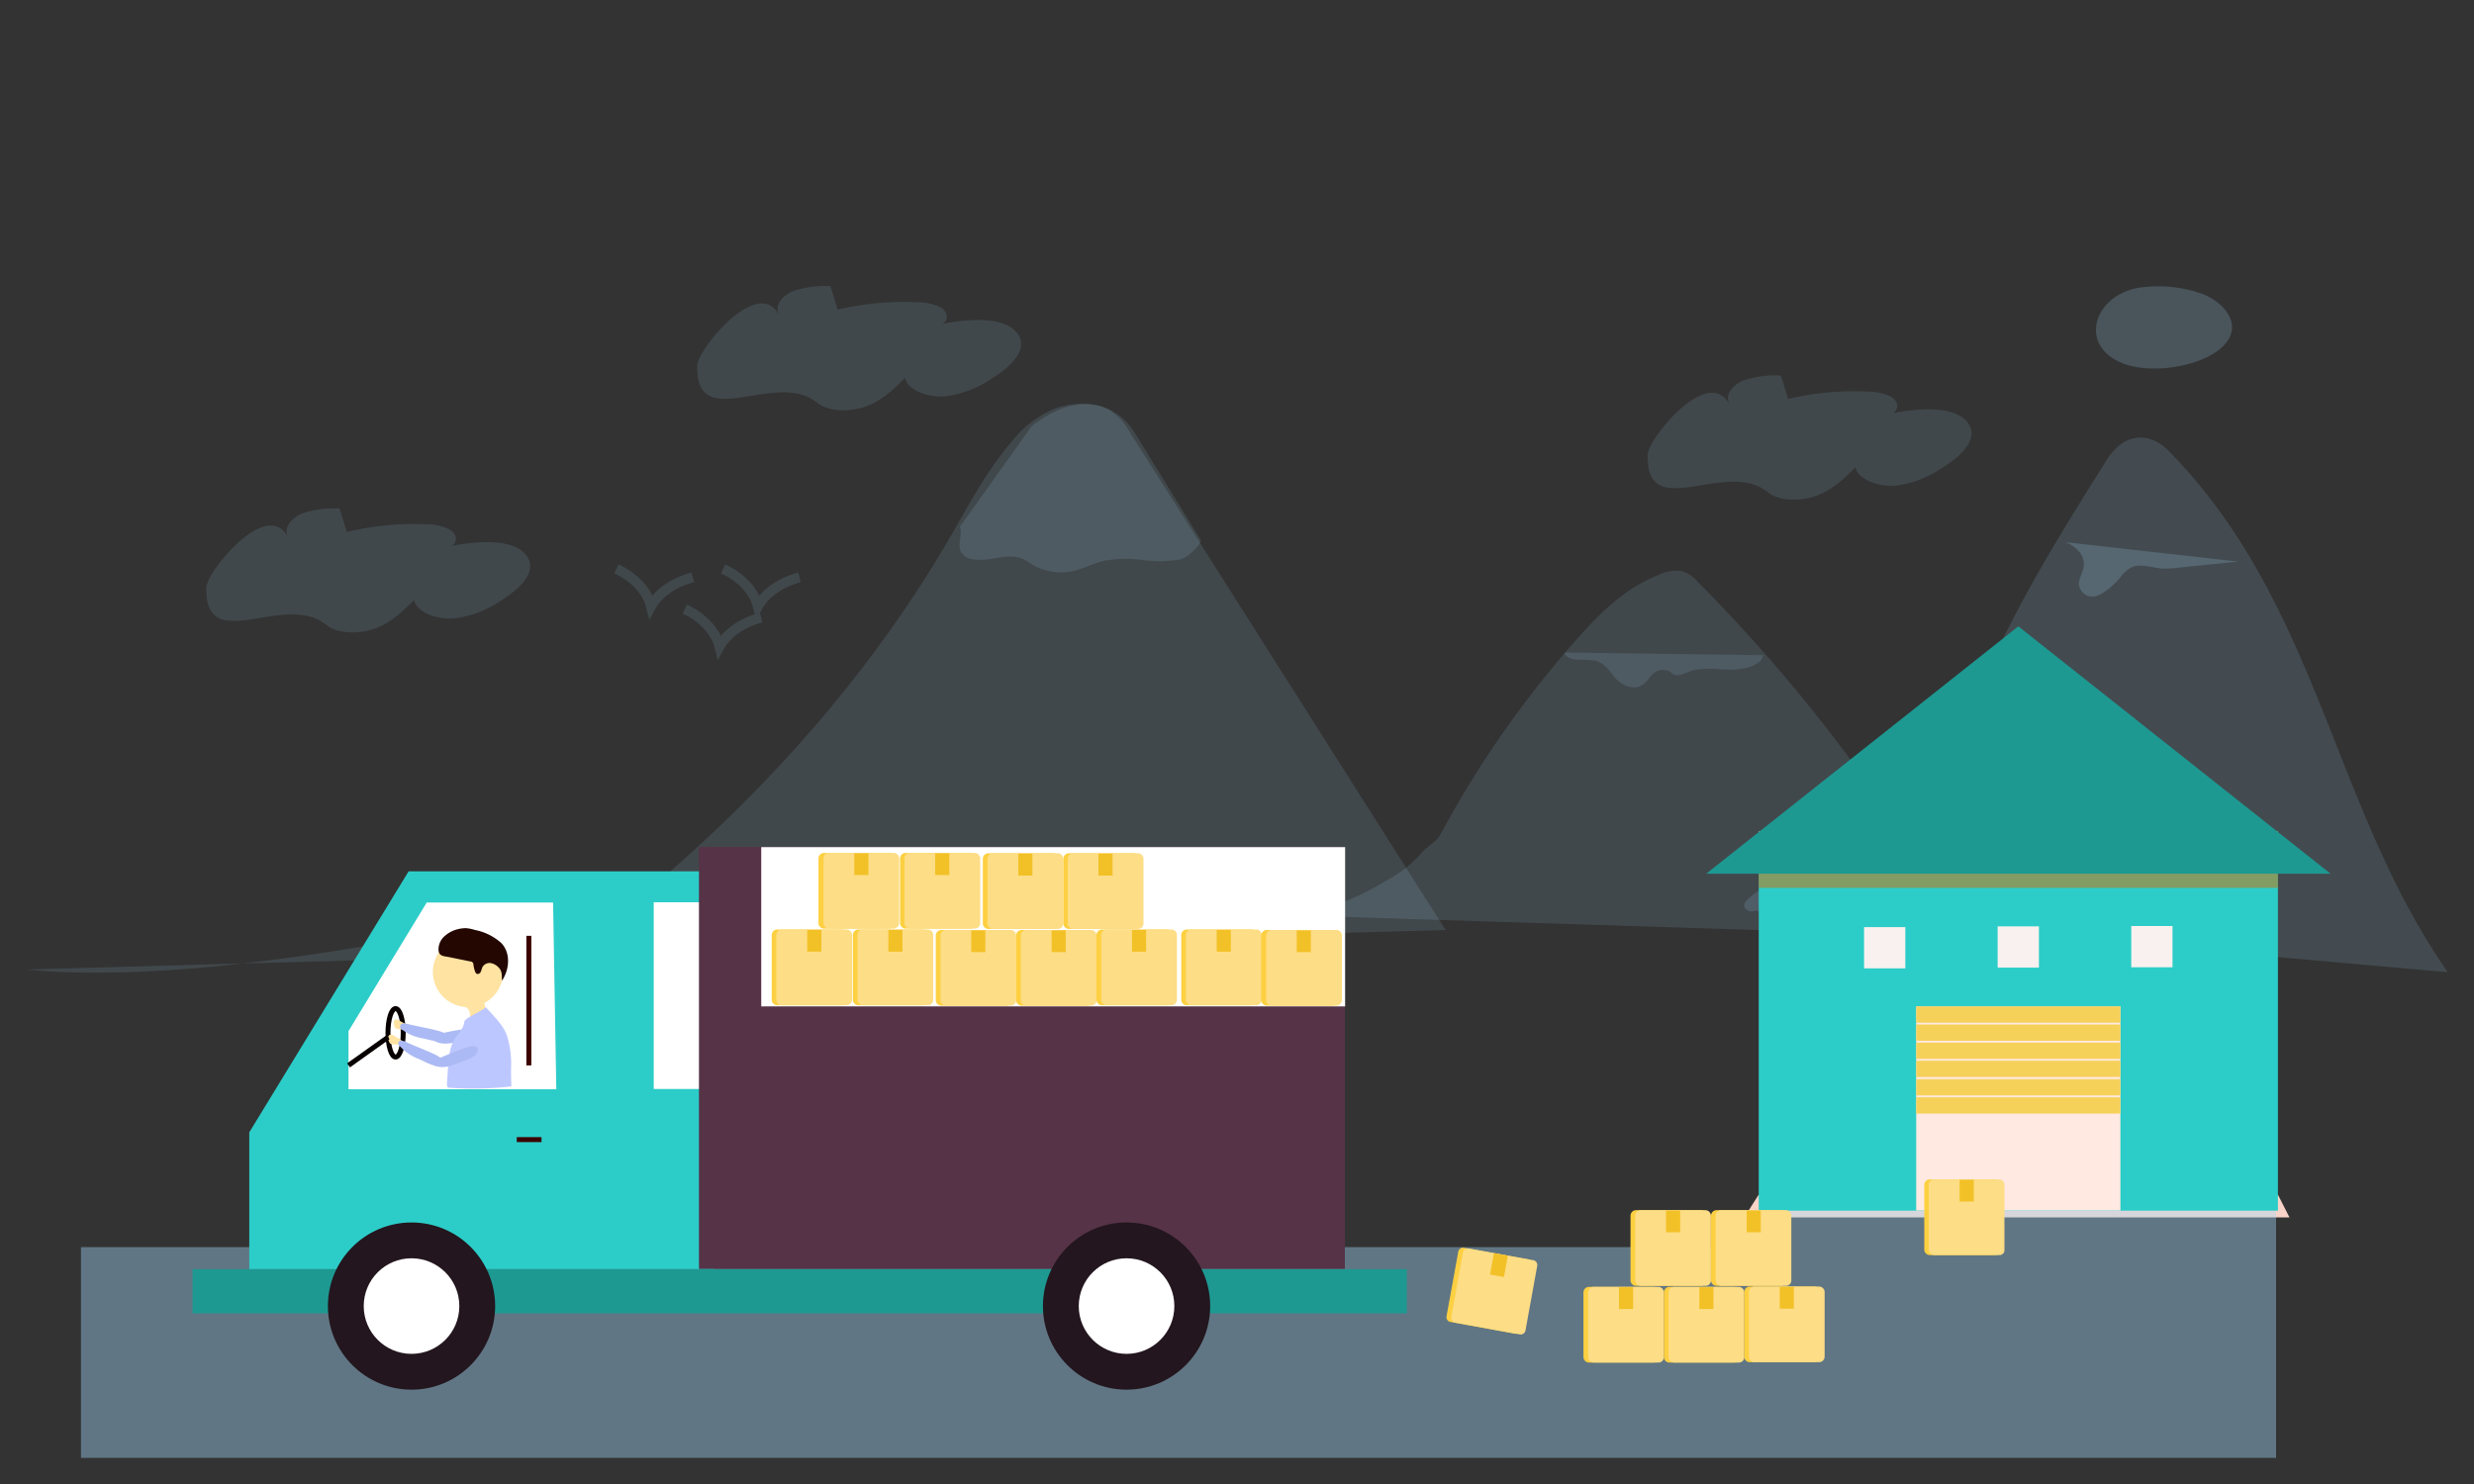 <svg id="Layer_1" data-name="Layer 1" xmlns="http://www.w3.org/2000/svg" viewBox="0 0 500 300"><rect x="0" y="0" width="500" height="300" fill="#333333" stroke="none"/><defs><style>.cls-1,.cls-12,.cls-2,.cls-3{fill:#a2d9fc;}.cls-1,.cls-4{opacity:0.13;}.cls-1,.cls-12,.cls-2,.cls-3,.cls-4,.cls-7{isolation:isolate;}.cls-2{opacity:0.15;}.cls-3{opacity:0.2;}.cls-14,.cls-21,.cls-4{fill:none;stroke-miterlimit:10;}.cls-4{stroke:#a2d9fc;stroke-width:2px;}.cls-5{fill:#f9d3c7;}.cls-6{fill:#2ccdc8;}.cls-7{fill:#d86c00;opacity:0.5;}.cls-8{fill:#1d9992;}.cls-9{fill:#ffe9e1;}.cls-10{fill:#f6d15a;}.cls-11{fill:#f9f1ef;}.cls-12{opacity:0.4;}.cls-13{fill:#fff;}.cls-14{stroke:#080000;}.cls-15{fill:#ffe3a2;}.cls-16{fill:#abbaf4;}.cls-17{fill:#230700;}.cls-18{fill:#bdc7ff;}.cls-19{fill:#563347;}.cls-20{fill:#23161e;}.cls-21{stroke:#3b0000;}.cls-22{fill:#fdd042;}.cls-23{fill:#fddd85;}.cls-24{fill:#f2c127;}</style></defs><title>Feature Image</title><path class="cls-1" d="M292.15,188Q269,151.56,245.9,115.09c-5.85-9.29-11.78-18.53-17.63-27.83a12,12,0,0,0-4-4.33c-3.15-1.83-8-1.62-11.49-.16a21.7,21.7,0,0,0-8.2,6.37c-5.27,6.16-8.78,12.95-12.66,19.63-14.56,25.06-34.46,48.55-58.76,69.38,0,0-79.76,22.45-127.91,17.85"/><path class="cls-1" d="M397,189.33a327,327,0,0,0-54.07-71.89,6.32,6.32,0,0,0-3.15-2,7.67,7.67,0,0,0-4.32.68c-7.17,2.82-12.07,7.83-16.46,12.74a207.71,207.71,0,0,0-27.88,39.83c-.8,1.46-2.85,2.56-4,3.92a24.13,24.13,0,0,1-6.81,5.33,54.43,54.43,0,0,1-11.49,5.38,61.93,61.93,0,0,1-8.85,1.67"/><path class="cls-2" d="M494.69,196.54c-23.34-33.57-26-73.82-55.76-104.73-1.46-1.57-3.37-3.18-6-3.34-3.66-.16-6,2.61-7.46,5-8.27,13.16-16.46,26.36-22.76,40.09-4.83,10.6-8.56,21.67-17.56,30.75-7.61,7.67-22.68,9.92-31.39,17-.66.57-1.39,1.2-1.24,1.93a1.57,1.57,0,0,0,2.2.84"/><path class="cls-1" d="M157.44,63.56c-1-1.72.59-3.76,2.85-4.7a20.05,20.05,0,0,1,7.54-1c.51,1.57,1,3.18,1.46,4.75a57.07,57.07,0,0,1,16.1-1.51,10.55,10.55,0,0,1,4.9,1.15c1.24.84,1.54,2.56.07,3.24,5.56-1.1,13.1-1.57,15.44,2.19,2,3.13-1.68,6.58-5.34,8.82a21.56,21.56,0,0,1-9.29,3.6c-3.59.31-7.68-1.15-8.27-3.71-2,2-4.17,4.18-7.17,5.48s-7.24,1.57-10-.05a17,17,0,0,0-2.12-1.41c-8.71-4.39-23,6.68-22.68-6.53-.07-3,12.15-18.17,16.46-10.28ZM58.22,108.51c-1-1.72.59-3.76,2.85-4.7a20.05,20.05,0,0,1,7.54-1c.51,1.57,1,3.18,1.46,4.75A57.07,57.07,0,0,1,86.17,106a10.55,10.55,0,0,1,4.9,1.15c1.24.84,1.54,2.56.07,3.24,5.56-1.1,13.1-1.57,15.44,2.19,2,3.13-1.68,6.58-5.34,8.82a21.56,21.56,0,0,1-9.29,3.6c-3.59.31-7.68-1.15-8.27-3.71-2,2-4.17,4.18-7.17,5.48s-7.24,1.57-10-.05a17,17,0,0,0-2.12-1.41c-8.71-4.39-23,6.68-22.68-6.53-.07-3,12.15-18.17,16.46-10.28Zm291.3-26.89c-1-1.72.59-3.76,2.85-4.7a20.05,20.05,0,0,1,7.54-1c.51,1.57,1,3.18,1.46,4.75a57.07,57.07,0,0,1,16.1-1.51,10.55,10.55,0,0,1,4.9,1.15c1.24.84,1.54,2.56.07,3.24,5.56-1.1,13.1-1.57,15.44,2.19,2,3.13-1.68,6.58-5.34,8.82a21.56,21.56,0,0,1-9.29,3.6c-3.51.31-7.68-1.15-8.27-3.71-2,2-4.17,4.18-7.17,5.48s-7.24,1.57-10-.05a17,17,0,0,0-2.12-1.41c-8.71-4.39-23,6.68-22.68-6.53-.07-3,12.07-18.17,16.46-10.28ZM316.22,131.9c0,.84,1.32,1.41,2.49,1.46a25.82,25.82,0,0,1,3.51.16c2,.42,3,2,4,3.29s3.15,2.61,5,2c1.24-.42,1.76-1.41,2.49-2.24a3.17,3.17,0,0,1,3.37-1c.51.21.8.63,1.32.84,1,.31,1.9-.26,2.78-.57,2.49-1,5.63-.52,8.49-.47s6.37-.89,6.66-2.92"/><path class="cls-3" d="M417.49,109.61c2.34.94,3.88,2.87,3.66,4.8-.15,1.25-1,2.45-1,3.71a2.75,2.75,0,0,0,3.15,2.45,4.54,4.54,0,0,0,1.68-.73,15.06,15.06,0,0,0,3.51-3.08,5.94,5.94,0,0,1,2.56-2.19c1.83-.63,4,.21,6,.37a18.8,18.8,0,0,0,2.93-.16l12.37-1.25M433.66,58a26.36,26.36,0,0,1,11.71,1.51c3.44,1.46,6,4.23,5.71,7.1-.73,6.58-15.51,9.92-22.68,6.58C419.69,69.26,423.64,58.71,433.66,58Z"/><path class="cls-1" d="M194,106.48c.66,1.93-1,4.28.8,5.79,1.32,1.1,3.73,1,5.71.68s4.17-.78,6-.05a12.34,12.34,0,0,1,2.12,1.25,11.66,11.66,0,0,0,8.63,1.2c2-.52,3.8-1.51,5.93-2a24.29,24.29,0,0,1,7.54-.16,26,26,0,0,0,7.54-.05c2.41-.47,4.61-3.71,4.46-3.86l-13.54-22s-6.73-11.75-20.63-1.2Z"/><path class="cls-4" d="M138.41,123.13c3.66,1.72,6.22,4.49,7,7.57,1.46-2.66,4.61-4.86,8.41-5.85M146.17,115c3.66,1.72,6.22,4.49,7,7.57,1.46-2.66,4.61-4.86,8.41-5.85m-37-1.72c3.66,1.72,6.22,4.49,7,7.57,1.46-2.66,4.61-4.86,8.41-5.85"/><path class="cls-5" d="M352.51,246.11h110.2l-2.34-4.61H355.44Z"/><path class="cls-6" d="M355.44,168H460.37v76.76H355.44Z"/><path class="cls-7" d="M355.44,168H460.37v11.49H355.44Z"/><path class="cls-8" d="M407.91,126.62l-63.07,50H471Z"/><path class="cls-9" d="M387.27,203.45h41.27v41.27H387.27Z"/><path class="cls-10" d="M387.27,203.45h41.27v3.29H387.27Zm0,3.66h41.27v3.29H387.27Zm0,3.66h41.27v3.29H387.27Zm0,3.66h41.27v3.29H387.27Zm0,3.73h41.27v3.29H387.27Zm0,3.66h41.27v3.29H387.27Z"/><path class="cls-11" d="M376.73,187.42h8.34v8.34h-8.34Zm27-.15h8.34v8.34h-8.34Zm27-.07h8.34v8.34h-8.34Z"/><path class="cls-12" d="M460,244.72v50H16.36V252.11H355.08v-7.39"/><path class="cls-6" d="M142.8,176.15H82.58l-32.2,52.76v27.66h94Z"/><path class="cls-13" d="M111.78,182.45H86.24l-15.81,26V220.2h42Z"/><ellipse class="cls-14" cx="79.95" cy="208.79" rx="1.54" ry="4.9"/><path class="cls-15" d="M78.78,210.84a1.58,1.58,0,0,1-.29-1.17c0-.15,0-.22.07-.29l.15-.15c.22-.15.59,0,.8.07s.44.29.73.44a3.68,3.68,0,0,1,.88.59c.07.22.29.22.37.44s-.73.44-1,.37c-.51.07-1.54,0-1.76-.29Zm1.1-3.07a1.58,1.58,0,0,1-.29-1.17c0-.15,0-.22.07-.29l.15-.15c.22-.15.59,0,.8.07a6.43,6.43,0,0,0,.73.44,3.68,3.68,0,0,1,.88.59c.07.22.29.22.37.44s-.73.44-1,.37c-.51.07-1.54,0-1.76-.29Z"/><path class="cls-16" d="M89.17,208.86a2.46,2.46,0,0,0-1,.37,1.12,1.12,0,0,0-.37,1.17c1.24.8,2.71.59,4.17.37,1-.15,2-.37,3-.51,2-.37,2.78-2.49.37-2.34a36.86,36.86,0,0,0-6.15,1Z"/><path class="cls-16" d="M82.36,207a2.79,2.79,0,0,0-1.1-.07.68.68,0,0,0-.29,1,9.68,9.68,0,0,0,4.61,2c1.1.29,2.2.51,3.29.73,2.12.44,2.85-1.24.22-2.12-2.27-.66-4.54-1-6.73-1.54Z"/><circle class="cls-15" cx="94.58" cy="196.49" r="7.1" transform="translate(-15.29 8.12) rotate(-4.55)"/><path class="cls-17" d="M95.09,194.37a.52.52,0,0,1,.44.22.54.54,0,0,1,.15.44,6.2,6.2,0,0,0,.29,1.24,1,1,0,0,0,.37.59.65.65,0,0,0,.8-.37c.15-.29.22-.66.37-1a1.68,1.68,0,0,1,1.68-.8,3,3,0,0,1,1.68,1c.66.73.51,1.61.59,2.56,1.54-2.34,1.76-5.63-.15-7.61A11.15,11.15,0,0,0,96,188a8.11,8.11,0,0,0-1.83-.37,6.64,6.64,0,0,0-1.68.22,6.12,6.12,0,0,0-2.63,1.39,3.61,3.61,0,0,0-1.24,2.63c0,1.46,1,1.39,2.12,1.61Z"/><path class="cls-15" d="M93,202.42a2.43,2.43,0,0,0,1.1,1.17,1.68,1.68,0,0,1,.88,1.32c0,.22-.07.51.07.66a.56.56,0,0,0,.37.15c.22,0,.44.07.66.07a3.71,3.71,0,0,0,1-.15,2.08,2.08,0,0,0,1-2,4.22,4.22,0,0,0-1-2.2l-2.12.44A10.11,10.11,0,0,0,93,202.42Z"/><path class="cls-18" d="M98.17,203.59c1.54,1.76,3.44,3.51,4.24,5.63a19,19,0,0,1,.88,6.73c0,1.24,0,2.41.07,3.66a64.15,64.15,0,0,1-12.44.29.55.55,0,0,1-.37-.07c-.22-.15-.22-.51-.22-.73.07-1.17.15-2.27.22-3.44.15-2.12.37-4.32,1.61-6a10.43,10.43,0,0,0,1.46-2.2c.15-.37.15-.8.29-1.1C94.14,205.79,98.39,203.81,98.17,203.59Z"/><path class="cls-16" d="M89.17,213.76a2.41,2.41,0,0,0-1,.51,1.13,1.13,0,0,0-.15,1.17c1.32.59,2.78.15,4.17-.37,1-.37,1.9-.66,2.85-1.1,1.83-.73,2.27-2.93-.07-2.41-1.9.51-4,1.46-5.85,2.2Z"/><path class="cls-16" d="M82,210.62a3.14,3.14,0,0,0-1-.29.69.69,0,0,0-.51.8,9.9,9.9,0,0,0,4.1,2.93c1,.44,2,1,3.07,1.32,2,.8,3-.66.66-2C86.17,212.3,84,211.57,82,210.62Z"/><path class="cls-13" d="M169.87,220.15H132.12V182.4h37.76Z"/><path class="cls-19" d="M271.8,256.53H141.26V171.22H271.8Z"/><path class="cls-8" d="M38.9,256.57H284.32v8.93H38.9Z"/><circle class="cls-20" cx="83.17" cy="264.03" r="16.9"/><circle class="cls-13" cx="83.17" cy="264.03" r="9.66"/><circle class="cls-20" cx="227.68" cy="264.03" r="16.9"/><circle class="cls-13" cx="227.68" cy="264.03" r="9.66"/><path class="cls-21" d="M106.88,189.18v26.2m2.56,15h-5"/><path class="cls-13" d="M153.85,171.25h118v32.2h-118Z"/><path class="cls-22" d="M170.17,203.23h-13.1a1.13,1.13,0,0,1-1.1-1.1V189a1.13,1.13,0,0,1,1.1-1.1h13.1a1.13,1.13,0,0,1,1.1,1.1v13.1A1.18,1.18,0,0,1,170.17,203.23Z"/><path class="cls-23" d="M171.12,203.23H158a1.13,1.13,0,0,1-1.1-1.1V189a1.13,1.13,0,0,1,1.1-1.1h13.1a1.13,1.13,0,0,1,1.1,1.1v13.1A1.13,1.13,0,0,1,171.12,203.23Z"/><path class="cls-24" d="M163.14,188H166v4.39h-2.85Z"/><path class="cls-22" d="M186.56,203.23h-13.1a1.13,1.13,0,0,1-1.1-1.1V189a1.13,1.13,0,0,1,1.1-1.1h13.1a1.13,1.13,0,0,1,1.1,1.1v13.1A1.08,1.08,0,0,1,186.56,203.23Z"/><path class="cls-23" d="M187.51,203.23h-13.1a1.13,1.13,0,0,1-1.1-1.1V189a1.13,1.13,0,0,1,1.1-1.1h13.1a1.13,1.13,0,0,1,1.1,1.1v13.1A1.08,1.08,0,0,1,187.51,203.23Z"/><path class="cls-24" d="M179.54,188h2.85v4.39h-2.85Z"/><path class="cls-22" d="M203.32,203.3h-13.1a1.13,1.13,0,0,1-1.1-1.1v-13.1a1.13,1.13,0,0,1,1.1-1.1h13.1a1.13,1.13,0,0,1,1.1,1.1v13.1A1.08,1.08,0,0,1,203.32,203.3Z"/><path class="cls-23" d="M204.27,203.3h-13.1a1.13,1.13,0,0,1-1.1-1.1v-13.1a1.13,1.13,0,0,1,1.1-1.1h13.1a1.13,1.13,0,0,1,1.1,1.1v13.1A1.08,1.08,0,0,1,204.27,203.3Z"/><path class="cls-24" d="M196.29,188.08h2.85v4.39h-2.85Z"/><path class="cls-22" d="M219.56,203.3h-13.1a1.13,1.13,0,0,1-1.1-1.1v-13.1a1.13,1.13,0,0,1,1.1-1.1h13.1a1.13,1.13,0,0,1,1.1,1.1v13.1A1.08,1.08,0,0,1,219.56,203.3Z"/><path class="cls-23" d="M220.51,203.3h-13.1a1.13,1.13,0,0,1-1.1-1.1v-13.1a1.13,1.13,0,0,1,1.1-1.1h13.1a1.13,1.13,0,0,1,1.1,1.1v13.1A1.08,1.08,0,0,1,220.51,203.3Z"/><path class="cls-24" d="M212.54,188.08h2.85v4.39h-2.85Z"/><path class="cls-22" d="M235.8,203.23h-13.1a1.13,1.13,0,0,1-1.1-1.1V189a1.13,1.13,0,0,1,1.1-1.1h13.1a1.13,1.13,0,0,1,1.1,1.1v13.1A1.18,1.18,0,0,1,235.8,203.23Z"/><path class="cls-23" d="M236.76,203.23h-13.1a1.13,1.13,0,0,1-1.1-1.1V189a1.13,1.13,0,0,1,1.1-1.1h13.1a1.13,1.13,0,0,1,1.1,1.1v13.1A1.13,1.13,0,0,1,236.76,203.23Z"/><path class="cls-24" d="M228.78,188h2.85v4.39h-2.85Z"/><path class="cls-22" d="M252.93,203.23h-13.1a1.13,1.13,0,0,1-1.1-1.1V189a1.13,1.13,0,0,1,1.1-1.1h13.1A1.13,1.13,0,0,1,254,189v13.1A1.18,1.18,0,0,1,252.93,203.23Z"/><path class="cls-23" d="M253.88,203.23h-13.1a1.13,1.13,0,0,1-1.1-1.1V189a1.13,1.13,0,0,1,1.1-1.1h13.1A1.13,1.13,0,0,1,255,189v13.1A1.13,1.13,0,0,1,253.88,203.23Z"/><path class="cls-24" d="M245.9,188h2.85v4.39H245.9Z"/><path class="cls-22" d="M269.1,203.3H256a1.13,1.13,0,0,1-1.1-1.1v-13.1A1.13,1.13,0,0,1,256,188h13.1a1.13,1.13,0,0,1,1.1,1.1v13.1A1,1,0,0,1,269.1,203.3Z"/><path class="cls-23" d="M270,203.3H257a1.13,1.13,0,0,1-1.1-1.1v-13.1A1.13,1.13,0,0,1,257,188h13.1a1.13,1.13,0,0,1,1.1,1.1v13.1A1.14,1.14,0,0,1,270,203.3Z"/><path class="cls-24" d="M262.07,188.08h2.85v4.39h-2.85Z"/><path class="cls-22" d="M403.08,253.72H390a1.13,1.13,0,0,1-1.1-1.1v-13.1a1.13,1.13,0,0,1,1.1-1.1h13.1a1.13,1.13,0,0,1,1.1,1.1v13.1A1,1,0,0,1,403.08,253.72Z"/><path class="cls-23" d="M404,253.72h-13.1a1.13,1.13,0,0,1-1.1-1.1v-13.1a1.13,1.13,0,0,1,1.1-1.1H404a1.13,1.13,0,0,1,1.1,1.1v13.1A1,1,0,0,1,404,253.72Z"/><path class="cls-24" d="M396.05,238.5h2.85v4.39h-2.85Z"/><path class="cls-22" d="M179.61,187.72h-13.1a1.13,1.13,0,0,1-1.1-1.1v-13.1a1.13,1.13,0,0,1,1.1-1.1h13.1a1.13,1.13,0,0,1,1.1,1.1v13.1A1.08,1.08,0,0,1,179.61,187.72Z"/><path class="cls-23" d="M180.63,187.72h-13.1a1.13,1.13,0,0,1-1.1-1.1v-13.1a1.13,1.13,0,0,1,1.1-1.1h13.1a1.13,1.13,0,0,1,1.1,1.1v13.1A1.18,1.18,0,0,1,180.63,187.72Z"/><path class="cls-24" d="M172.66,172.5h2.85v4.39h-2.85Z"/><path class="cls-22" d="M196.07,187.72H183a1.13,1.13,0,0,1-1.1-1.1v-13.1a1.13,1.13,0,0,1,1.1-1.1h13.1a1.13,1.13,0,0,1,1.1,1.1v13.1A1.08,1.08,0,0,1,196.07,187.72Z"/><path class="cls-23" d="M197,187.72h-13.1a1.13,1.13,0,0,1-1.1-1.1v-13.1a1.13,1.13,0,0,1,1.1-1.1H197a1.13,1.13,0,0,1,1.1,1.1v13.1A1.08,1.08,0,0,1,197,187.72Z"/><path class="cls-24" d="M189,172.5h2.85v4.39H189Z"/><path class="cls-22" d="M212.83,187.79h-13.1a1.13,1.13,0,0,1-1.1-1.1v-13.1a1.13,1.13,0,0,1,1.1-1.1h13.1a1.13,1.13,0,0,1,1.1,1.1v13.1A1.08,1.08,0,0,1,212.83,187.79Z"/><path class="cls-23" d="M213.78,187.79h-13.1a1.13,1.13,0,0,1-1.1-1.1v-13.1a1.13,1.13,0,0,1,1.1-1.1h13.1a1.13,1.13,0,0,1,1.1,1.1v13.1A1.08,1.08,0,0,1,213.78,187.79Z"/><path class="cls-24" d="M205.8,172.57h2.85V177H205.8Z"/><path class="cls-22" d="M229.07,187.79H216a1.13,1.13,0,0,1-1.1-1.1v-13.1a1.13,1.13,0,0,1,1.1-1.1h13.1a1.13,1.13,0,0,1,1.1,1.1v13.1A1.08,1.08,0,0,1,229.07,187.79Z"/><path class="cls-23" d="M230,187.79h-13.1a1.13,1.13,0,0,1-1.1-1.1v-13.1a1.13,1.13,0,0,1,1.1-1.1H230a1.13,1.13,0,0,1,1.1,1.1v13.1A1.08,1.08,0,0,1,230,187.79Z"/><path class="cls-24" d="M222,172.57h2.85V177H222Z"/><path class="cls-22" d="M334.22,275.45h-13.1a1.13,1.13,0,0,1-1.1-1.1v-13.1a1.13,1.13,0,0,1,1.1-1.1h13.1a1.13,1.13,0,0,1,1.1,1.1v13.1A1.08,1.08,0,0,1,334.22,275.45Z"/><path class="cls-23" d="M335.17,275.45h-13.1a1.13,1.13,0,0,1-1.1-1.1v-13.1a1.13,1.13,0,0,1,1.1-1.1h13.1a1.13,1.13,0,0,1,1.1,1.1v13.1A1.08,1.08,0,0,1,335.17,275.45Z"/><path class="cls-24" d="M327.2,260.23h2.85v4.39H327.2Z"/><path class="cls-22" d="M350.47,275.45h-13.1a1.13,1.13,0,0,1-1.1-1.1v-13.1a1.13,1.13,0,0,1,1.1-1.1h13.1a1.13,1.13,0,0,1,1.1,1.1v13.1A1.08,1.08,0,0,1,350.47,275.45Z"/><path class="cls-23" d="M351.42,275.45h-13.1a1.13,1.13,0,0,1-1.1-1.1v-13.1a1.13,1.13,0,0,1,1.1-1.1h13.1a1.13,1.13,0,0,1,1.1,1.1v13.1A1.08,1.08,0,0,1,351.42,275.45Z"/><path class="cls-24" d="M343.44,260.23h2.85v4.39h-2.85Z"/><path class="cls-22" d="M366.71,275.38h-13.1a1.13,1.13,0,0,1-1.1-1.1v-13.1a1.13,1.13,0,0,1,1.1-1.1h13.1a1.13,1.13,0,0,1,1.1,1.1v13.1A1.13,1.13,0,0,1,366.71,275.38Z"/><path class="cls-23" d="M367.66,275.38h-13.1a1.13,1.13,0,0,1-1.1-1.1v-13.1a1.13,1.13,0,0,1,1.1-1.1h13.1a1.13,1.13,0,0,1,1.1,1.1v13.1A1.13,1.13,0,0,1,367.66,275.38Z"/><path class="cls-24" d="M359.69,260.16h2.85v4.39h-2.85Z"/><path class="cls-22" d="M343.73,259.94h-13.1a1.13,1.13,0,0,1-1.1-1.1v-13.1a1.13,1.13,0,0,1,1.1-1.1h13.1a1.13,1.13,0,0,1,1.1,1.1v13.1A1.08,1.08,0,0,1,343.73,259.94Z"/><path class="cls-23" d="M344.68,259.94h-13.1a1.13,1.13,0,0,1-1.1-1.1v-13.1a1.13,1.13,0,0,1,1.1-1.1h13.1a1.13,1.13,0,0,1,1.1,1.1v13.1A1.08,1.08,0,0,1,344.68,259.94Z"/><path class="cls-24" d="M336.71,244.72h2.85v4.39h-2.85Z"/><path class="cls-22" d="M360,259.94h-13.1a1.13,1.13,0,0,1-1.1-1.1v-13.1a1.13,1.13,0,0,1,1.1-1.1H360a1.13,1.13,0,0,1,1.1,1.1v13.1A1.08,1.08,0,0,1,360,259.94Z"/><path class="cls-23" d="M360.93,259.94h-13.1a1.13,1.13,0,0,1-1.1-1.1v-13.1a1.13,1.13,0,0,1,1.1-1.1h13.1a1.13,1.13,0,0,1,1.1,1.1v13.1A1.08,1.08,0,0,1,360.93,259.94Z"/><path class="cls-24" d="M353,244.72h2.85v4.39H353Z"/><path class="cls-22" d="M306.12,269.6l-12.88-2.34a1,1,0,0,1-.88-1.24l2.34-12.88a1,1,0,0,1,1.24-.88l12.88,2.34a1,1,0,0,1,.88,1.24l-2.34,12.88A1,1,0,0,1,306.12,269.6Z"/><path class="cls-23" d="M307.07,269.74,294.2,267.4a1,1,0,0,1-.88-1.24l2.34-12.88a1,1,0,0,1,1.24-.88l12.88,2.34a1,1,0,0,1,.88,1.24l-2.34,12.88A1,1,0,0,1,307.07,269.74Z"/><path class="cls-24" d="M301.92,253.33l2.81.51-.78,4.32-2.81-.51Z"/><path class="cls-14" d="M70.44,215.37l8-5.71"/></svg>